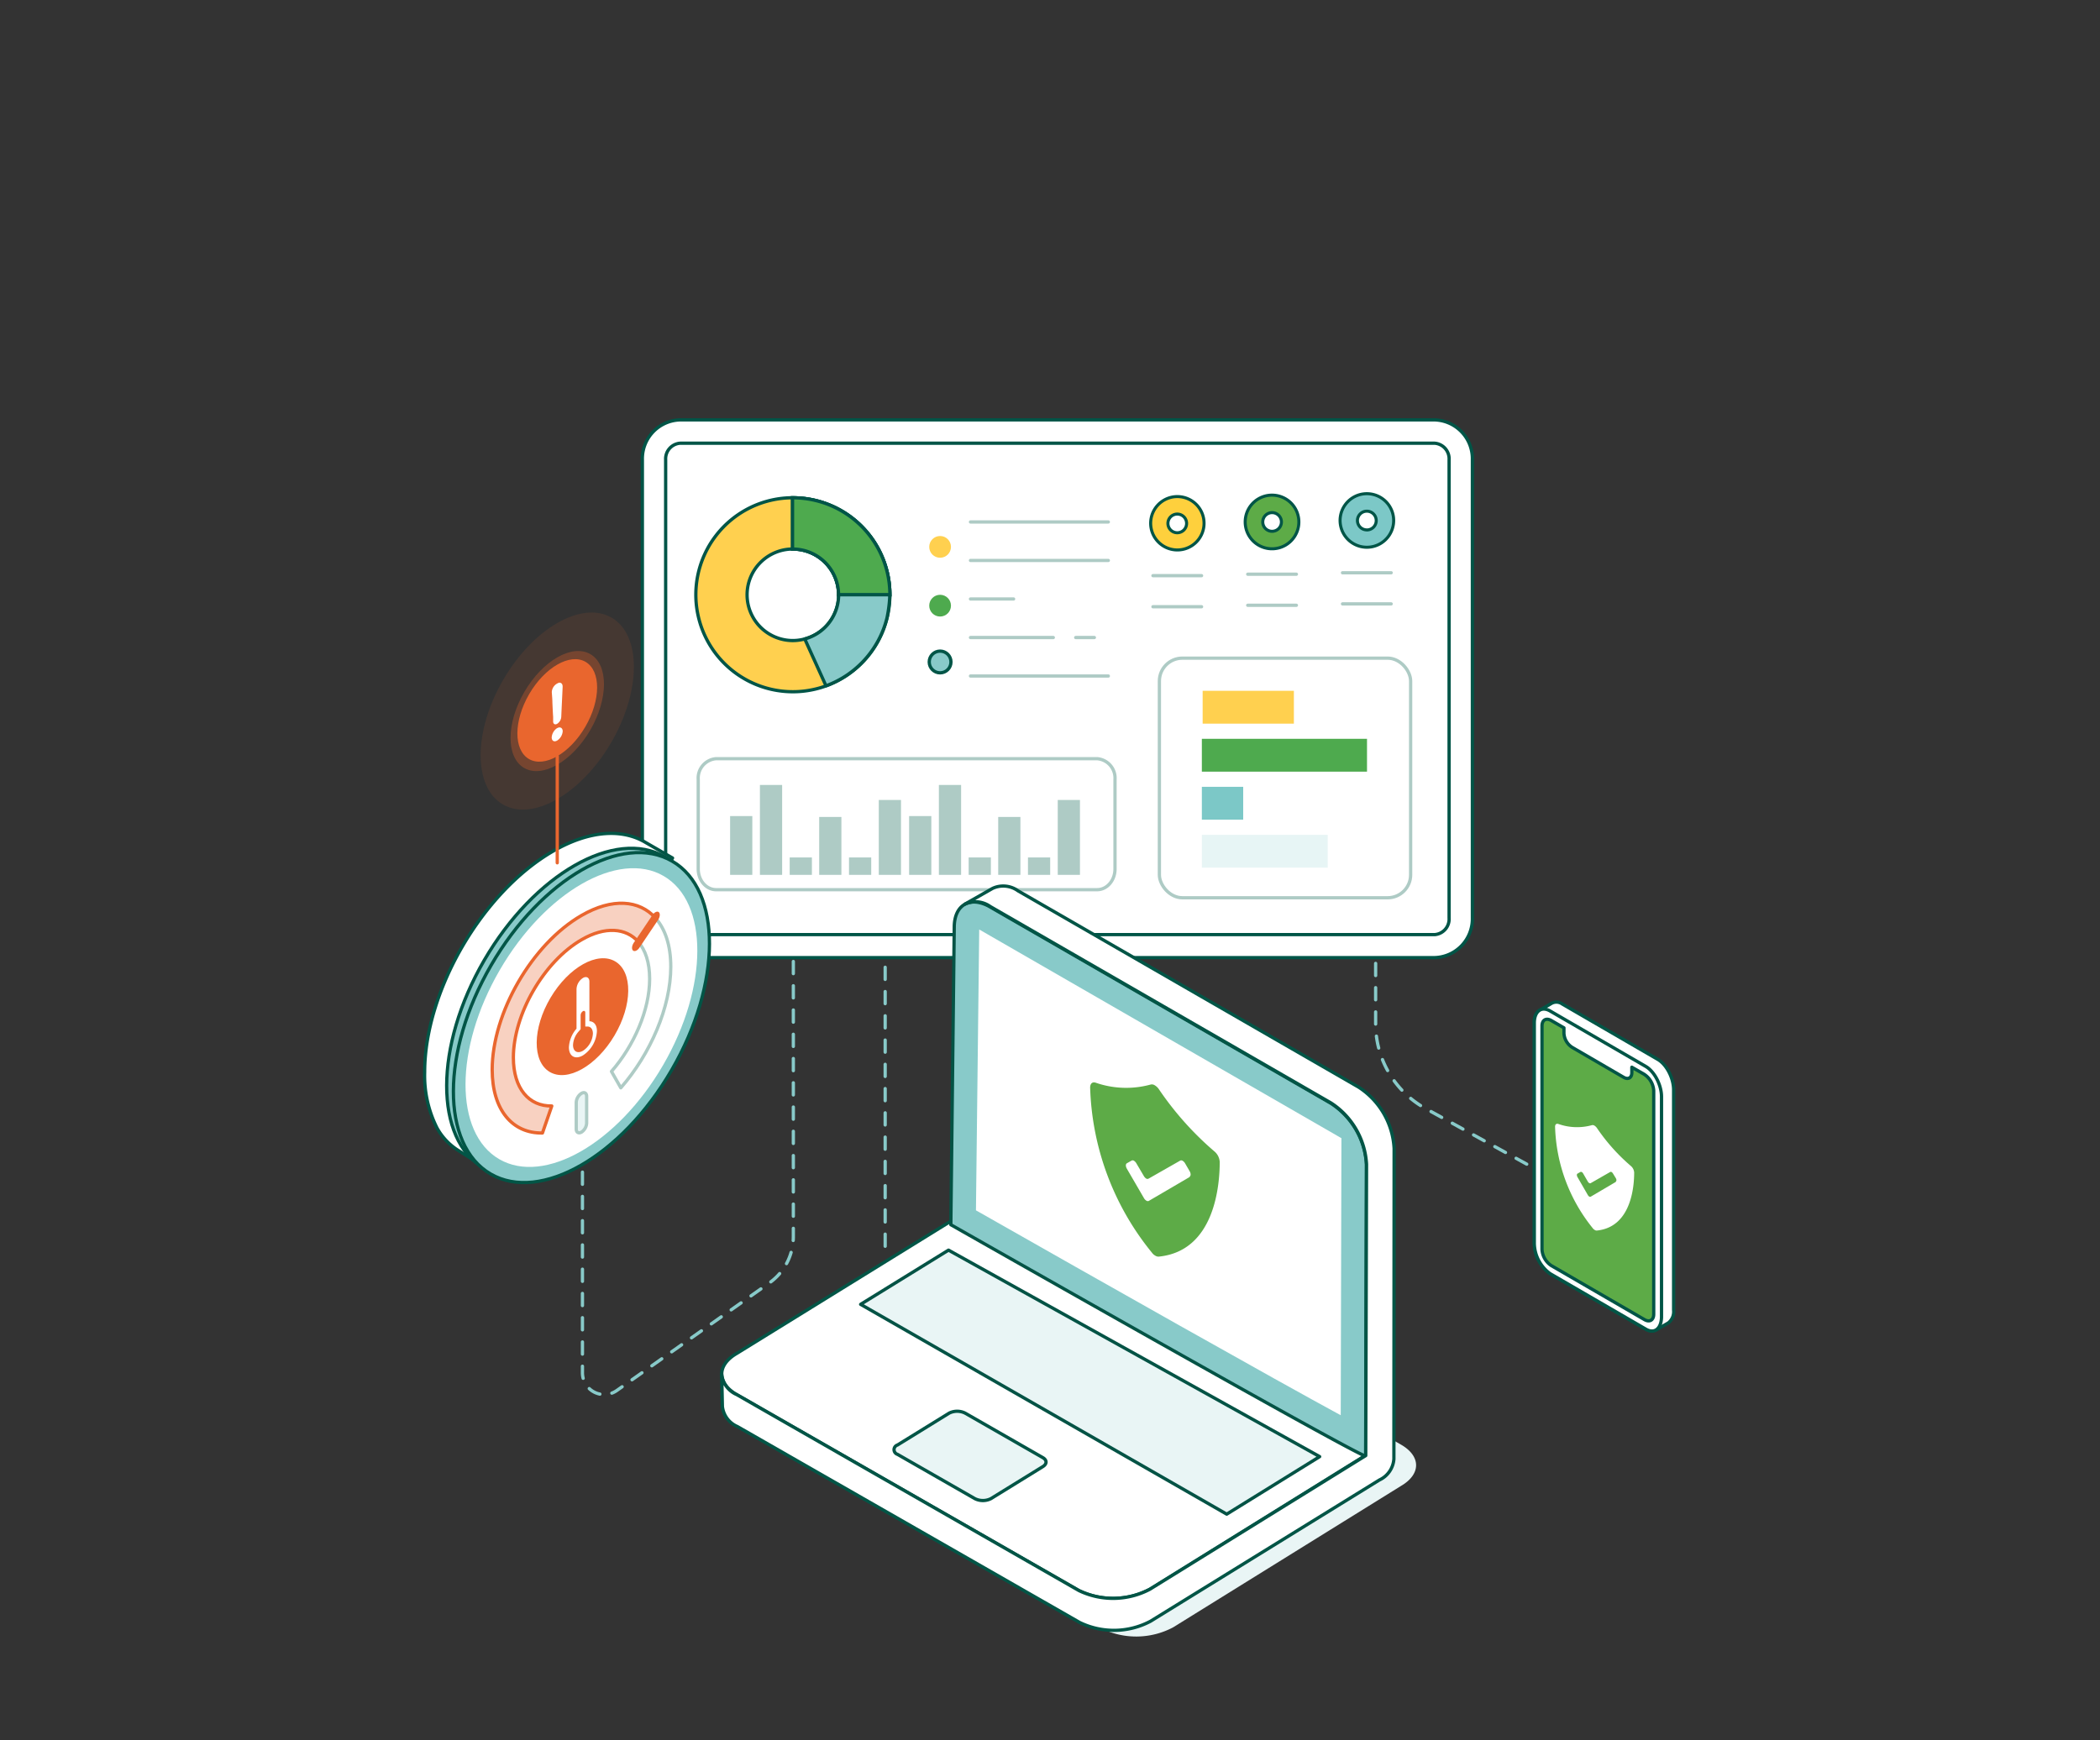 <?xml version="1.0" encoding="UTF-8"?> <svg xmlns="http://www.w3.org/2000/svg" id="Layer_1" data-name="Layer 1" viewBox="0 0 450 373"><rect x="0" y="0" width="450" height="373" fill="#333333" stroke="none"/><defs><style>.cls-1,.cls-17,.cls-19,.cls-23{fill:#fff;}.cls-1,.cls-10,.cls-12,.cls-13,.cls-14,.cls-6,.cls-7,.cls-9{stroke:#005547;}.cls-1,.cls-10,.cls-12,.cls-13,.cls-14,.cls-15,.cls-17,.cls-18,.cls-19,.cls-20,.cls-21,.cls-24,.cls-25,.cls-26,.cls-27,.cls-30,.cls-6,.cls-8,.cls-9{stroke-linecap:round;stroke-linejoin:round;}.cls-1,.cls-10,.cls-15,.cls-17,.cls-18,.cls-19,.cls-20,.cls-21,.cls-24,.cls-27,.cls-30,.cls-6,.cls-7,.cls-8,.cls-9{stroke-width:0.7px;}.cls-2,.cls-6{fill:#ffd04f;}.cls-3,.cls-7{fill:#4eaa4e;}.cls-14,.cls-4{fill:#7cc8c7;}.cls-5{fill:#e7f5f5;}.cls-10,.cls-15,.cls-30,.cls-8{fill:none;}.cls-27,.cls-8{stroke:#aecbc5;}.cls-18,.cls-25,.cls-26,.cls-9{fill:#88cac9;}.cls-11{fill:#aecbc5;}.cls-12{fill:#fed03d;}.cls-12,.cls-13,.cls-14{stroke-width:0.65px;}.cls-13,.cls-22,.cls-24{fill:#5dab47;}.cls-15,.cls-19{stroke:#88cac9;}.cls-15{stroke-dasharray:2.6;}.cls-16,.cls-20,.cls-21,.cls-27{fill:#e9f5f5;}.cls-17,.cls-20,.cls-24,.cls-25,.cls-26{stroke:#025546;}.cls-18,.cls-21{stroke:#045345;}.cls-25{stroke-width:0.7px;}.cls-26{stroke-width:0.7px;}.cls-28,.cls-32{opacity:0.3;}.cls-29,.cls-31,.cls-32{fill:#e9662e;}.cls-30{stroke:#e9662e;}.cls-31,.cls-32{isolation:isolate;}.cls-31{opacity:0.1;}</style></defs><g id="Overview-Page"><g id="Desktop---MS---Overview_3" data-name="Desktop---MS---Overview 3"><g id="Product-Page---MS-3_a" data-name="Product-Page---MS-3 a"><g id="Group"><path id="Path" class="cls-1" d="M145.73,205.26a8.33,8.33,0,0,1-8.08-8.53V98.53A8.32,8.32,0,0,1,145.73,90h161.7a8.33,8.33,0,0,1,8.08,8.53v98.2a8.32,8.32,0,0,1-8.08,8.53Z"></path><rect id="Rectangle" class="cls-2" x="257.71" y="148.07" width="19.55" height="7.04"></rect><rect id="Rectangle-2" data-name="Rectangle" class="cls-3" x="257.54" y="158.36" width="35.39" height="7.04"></rect><rect id="Rectangle-3" data-name="Rectangle" class="cls-4" x="257.54" y="168.65" width="8.86" height="7.04"></rect><rect id="Rectangle-4" data-name="Rectangle" class="cls-5" x="257.54" y="178.94" width="26.97" height="7.04"></rect><path id="Shape" class="cls-6" d="M169.91,106.69a20.79,20.79,0,1,0,14.71,6.11,20.89,20.89,0,0,0-14.71-6.11Zm0,30.61a9.81,9.81,0,1,1,9.8-9.81,9.85,9.85,0,0,1-9.8,9.81Z"></path><path id="Path-2" data-name="Path" class="cls-7" d="M169.91,106.69h-.08c0,2.79,0,7.2,0,11h.06a9.81,9.81,0,0,1,9.8,9.81h11a20.79,20.79,0,0,0-20.78-20.8Z"></path><circle id="Oval" class="cls-2" cx="201.45" cy="117.22" r="2.33"></circle><circle id="Oval-2" data-name="Oval" class="cls-3" cx="201.45" cy="129.82" r="2.33"></circle><line id="Path-3" data-name="Path" class="cls-8" x1="207.96" y1="111.88" x2="237.5" y2="111.88"></line><line id="Path-4" data-name="Path" class="cls-8" x1="207.96" y1="120.13" x2="237.5" y2="120.13"></line><line id="Path-5" data-name="Path" class="cls-8" x1="207.96" y1="128.39" x2="217.2" y2="128.39"></line><line id="Path-6" data-name="Path" class="cls-8" x1="230.51" y1="136.65" x2="234.51" y2="136.65"></line><line id="Path-7" data-name="Path" class="cls-8" x1="207.96" y1="136.65" x2="225.71" y2="136.65"></line><line id="Path-8" data-name="Path" class="cls-8" x1="207.96" y1="144.9" x2="237.5" y2="144.9"></line><circle id="Oval-3" data-name="Oval" class="cls-9" cx="201.45" cy="141.89" r="2.33"></circle><path id="Path-9" data-name="Path" class="cls-10" d="M145.73,95h161.7a3.36,3.36,0,0,1,3.09,3.57v98.19a3.35,3.35,0,0,1-3.09,3.57H145.73a3.37,3.37,0,0,1-3.09-3.57V98.54A3.36,3.36,0,0,1,145.73,95Z"></path><rect id="Rectangle-5" data-name="Rectangle" class="cls-11" x="156.45" y="174.92" width="4.76" height="12.6"></rect><rect id="Rectangle-6" data-name="Rectangle" class="cls-11" x="162.84" y="168.25" width="4.76" height="19.27"></rect><rect id="Rectangle-7" data-name="Rectangle" class="cls-11" x="169.22" y="183.79" width="4.76" height="3.73"></rect><rect id="Rectangle-8" data-name="Rectangle" class="cls-11" x="175.54" y="175.11" width="4.76" height="12.41"></rect><rect id="Rectangle-9" data-name="Rectangle" class="cls-11" x="181.93" y="183.79" width="4.76" height="3.73"></rect><rect id="Rectangle-10" data-name="Rectangle" class="cls-11" x="188.31" y="171.47" width="4.76" height="16.05"></rect><rect id="Rectangle-11" data-name="Rectangle" class="cls-11" x="194.81" y="174.92" width="4.76" height="12.6"></rect><rect id="Rectangle-12" data-name="Rectangle" class="cls-11" x="201.19" y="168.25" width="4.76" height="19.27"></rect><rect id="Rectangle-13" data-name="Rectangle" class="cls-11" x="207.57" y="183.79" width="4.76" height="3.73"></rect><rect id="Rectangle-14" data-name="Rectangle" class="cls-11" x="213.9" y="175.11" width="4.76" height="12.41"></rect><rect id="Rectangle-15" data-name="Rectangle" class="cls-11" x="220.28" y="183.79" width="4.76" height="3.73"></rect><rect id="Rectangle-16" data-name="Rectangle" class="cls-11" x="226.66" y="171.47" width="4.76" height="16.05"></rect><path id="Path-10" data-name="Path" class="cls-8" d="M235.09,190.7H153.46c-2.12,0-3.84-2-3.84-4.44V167.05a4.17,4.17,0,0,1,3.84-4.43h81.63a4.17,4.17,0,0,1,3.84,4.43v19.21C238.93,188.71,237.22,190.7,235.09,190.7Z"></path><path id="Shape-2" data-name="Shape" class="cls-12" d="M252.27,106.44a5.72,5.72,0,1,0,4.07,1.68A5.75,5.75,0,0,0,252.27,106.44Zm0,7.75a2,2,0,1,1,1.42-.59,2,2,0,0,1-1.42.59Z"></path><line id="Path-11" data-name="Path" class="cls-8" x1="247.06" y1="123.39" x2="257.48" y2="123.39"></line><line id="Path-12" data-name="Path" class="cls-8" x1="247.06" y1="130.05" x2="257.48" y2="130.05"></line><path id="Shape-3" data-name="Shape" class="cls-13" d="M272.58,106.13a5.75,5.75,0,1,0,4.07,1.69A5.78,5.78,0,0,0,272.58,106.13Zm0,7.75a2,2,0,1,1,1.42-.58,2,2,0,0,1-1.42.58Z"></path><line id="Path-13" data-name="Path" class="cls-8" x1="267.37" y1="123.08" x2="277.8" y2="123.08"></line><line id="Path-14" data-name="Path" class="cls-8" x1="267.37" y1="129.74" x2="277.8" y2="129.74"></line><path id="Shape-4" data-name="Shape" class="cls-14" d="M292.9,105.82a5.74,5.74,0,1,0,4.07,1.69,5.77,5.77,0,0,0-4.07-1.69Zm0,7.76a2,2,0,0,1-1.86-1.23,2,2,0,0,1,.43-2.19,2,2,0,0,1,2.85,2.84,2,2,0,0,1-1.42.59Z"></path><line id="Path-15" data-name="Path" class="cls-8" x1="287.68" y1="122.77" x2="298.11" y2="122.77"></line><line id="Path-16" data-name="Path" class="cls-8" x1="287.68" y1="129.44" x2="298.11" y2="129.44"></line><rect id="Rectangle-17" data-name="Rectangle" class="cls-8" x="248.44" y="141.07" width="53.84" height="51.36" rx="4.92"></rect><g id="Path-17" data-name="Path"><path class="cls-7" d="M169.91,106.69h-.08c0,2.79,0,7.2,0,11h.06a9.81,9.81,0,0,1,9.8,9.81h11a20.79,20.79,0,0,0-20.78-20.8Z"></path><path class="cls-9" d="M179.71,127.49a9.82,9.82,0,0,1-7.26,9.47L177,147a20.84,20.84,0,0,0,13.08-14.6,29,29,0,0,0,.57-4.27c0-.21,0-.42,0-.64v0Z"></path></g></g><path id="Path-18" data-name="Path" class="cls-15" d="M170,206.09v59a12.11,12.11,0,0,1-5.14,9.9l-32.72,23.08a4.66,4.66,0,0,1-7.33-3.8V250.64"></path><g id="Group-2" data-name="Group"><path id="Path-19" data-name="Path" class="cls-16" d="M251.39,348.81a16.86,16.86,0,0,1-15.25.29l-73.32-42c-4.24-2.44-4.29-6.31,0-8.81l49-30.27a17,17,0,0,1,15.26-.27l73.17,41.92c4.24,2.45,4.29,6.29,0,8.81Z"></path><g id="Path-20" data-name="Path"><path class="cls-17" d="M246.43,340.63a16.86,16.86,0,0,1-15.25.29l-73.32-42c-4.24-2.45-4.29-6.32,0-8.81l49-30.28a16.93,16.93,0,0,1,15.25-.26l73.17,41.91c4.24,2.45,4.29,6.29,0,8.81Z"></path><path class="cls-18" d="M285.18,236.48a16.71,16.71,0,0,1,7.63,13.16l-.17,62.43c0,1-88.89-49.56-88.89-49.56l.73-63.74c0-4.9,3.46-6.8,7.68-4.38Z"></path><path class="cls-19" d="M209.65,198.72l-.16-.09s-.71,61-.71,61c26.89,15.29,63.8,36.14,78.87,44.31l.15-60.18Z"></path><path class="cls-17" d="M298.74,246.19a16.68,16.68,0,0,0-7.6-13.16l-73-42.09a5.4,5.4,0,0,0-5.44-.52l-5.94,3.38a5.4,5.4,0,0,1,5.44.51l73,42.09a16.74,16.74,0,0,1,7.63,13.17L292.66,312l-46.23,28.63a16.86,16.86,0,0,1-15.25.29l-73.32-42a5.36,5.36,0,0,1-3.21-4.34l.15,6.88a5.33,5.33,0,0,0,3.21,4.31l73.35,42a16.74,16.74,0,0,0,15.22-.29l49-30.25a5.38,5.38,0,0,0,3.11-4.5Z"></path><path class="cls-20" d="M212.35,321.22a3.83,3.83,0,0,1-3.46,0l-16.57-9.49a1.06,1.06,0,0,1-.74-1,1.05,1.05,0,0,1,.74-1l11.07-6.83a3.83,3.83,0,0,1,3.43,0l16.58,9.5c1,.54,1,1.42,0,2Z"></path><polygon class="cls-21" points="184.42 279.58 203.25 267.96 282.79 312.22 262.87 324.55 184.42 279.58"></polygon></g><g id="Path-21" data-name="Path"><path class="cls-22" d="M260.22,246.79a3.19,3.19,0,0,1,1.15,2.27c0,4.63-.92,19.08-13.07,20.29a1.26,1.26,0,0,1-.73-.2,2.17,2.17,0,0,1-.73-.65,58.76,58.76,0,0,1-13.24-35.45c.05-.82.46-1.17,1.13-1a19.87,19.87,0,0,0,11.86.41,1.15,1.15,0,0,1,.88.18,2.79,2.79,0,0,1,.87.84A67.21,67.21,0,0,0,260.22,246.79Z"></path><path class="cls-23" d="M254.93,252.19c.27-.17.27-.66,0-1.14l-1-1.72a1.44,1.44,0,0,0-.5-.51.52.52,0,0,0-.51-.06l-6.79,3.87a.53.53,0,0,1-.5,0,1.55,1.55,0,0,1-.5-.52l-1.66-2.82a1.55,1.55,0,0,0-.51-.51.52.52,0,0,0-.5,0l-1,.57c-.27.17-.27.66,0,1.14l3.69,6.35a1.49,1.49,0,0,0,.51.52.53.53,0,0,0,.49.06l8.78-5.14"></path></g></g><g id="Group-3" data-name="Group"><g id="Path-22" data-name="Path"><path class="cls-17" d="M355.23,227.07,334.76,215.2a2.14,2.14,0,0,0-2.24-.16l-2.6,1.51a3,3,0,0,0-1.13,2.73V266.5a8.18,8.18,0,0,0,3.39,6.51l20.46,11.86a2.25,2.25,0,0,0,2.14.22l.06,0,2.65-1.53a3.06,3.06,0,0,0,1.14-2.74v-47.2C358.63,231.07,357.11,228.15,355.23,227.07Z"></path><path class="cls-17" d="M352.64,284.87,332.17,273a8.19,8.19,0,0,1-3.39-6.52v-47.2c0-2.51,1.52-3.67,3.39-2.58l20.47,11.87c1.88,1.08,3.4,4,3.4,6.51v47.21C356,284.8,354.51,286,352.64,284.87Z"></path><path class="cls-24" d="M352.38,230.3l-2.7-1.55v1.17c0,1.1-.78,1.55-1.74,1l-11.07-6.44a3.83,3.83,0,0,1-1.74-3v-1.17l-2.7-1.56c-1.11-.64-2-.13-2,1.15v47.89a4.44,4.44,0,0,0,2,3.49l19.94,11.56c1.11.65,2,.13,2-1.15V233.8a4.53,4.53,0,0,0-2-3.5Z"></path></g><g id="Path-23" data-name="Path"><path class="cls-23" d="M349.48,249.93a2,2,0,0,1,.7,1.4c0,2.83-.56,11.69-8,12.43a.7.7,0,0,1-.44-.12,1.43,1.43,0,0,1-.45-.4,36.22,36.22,0,0,1-8.06-21.73c0-.51.28-.72.69-.6a12,12,0,0,0,7.22.26.69.69,0,0,1,.54.11,1.75,1.75,0,0,1,.53.52A41.08,41.08,0,0,0,349.48,249.93Z"></path><path class="cls-22" d="M346.25,253.24c.17-.1.17-.4,0-.7l-.61-1a.92.92,0,0,0-.3-.32.31.31,0,0,0-.32,0l-4.14,2.37a.33.33,0,0,1-.33,0,1,1,0,0,1-.3-.32l-1-1.73a.84.84,0,0,0-.3-.32.33.33,0,0,0-.32,0l-.61.35c-.16.11-.16.41,0,.71l2.24,3.89a1,1,0,0,0,.31.32.31.31,0,0,0,.32,0l5.35-3.15"></path></g></g><line id="Path-24" data-name="Path" class="cls-15" x1="189.68" y1="207.33" x2="189.68" y2="268.28"></line><path id="Path-25" data-name="Path" class="cls-15" d="M294.78,206.5v13a20.72,20.72,0,0,0,10.74,18.13l23.26,12.79"></path><g id="Group-4" data-name="Group"><path id="Path-26" data-name="Path" class="cls-17" d="M98.2,246.59a13.26,13.26,0,0,1-4.57-4.84A25,25,0,0,1,91,229.82c0-17.43,12.35-38.66,27.59-47.42,7.78-4.47,14.82-4.83,19.84-1.77l5.69,3.28L104.5,250.57Z"></path><ellipse id="Oval-4" data-name="Oval" class="cls-25" cx="124.38" cy="217.28" rx="38.79" ry="22.45" transform="matrix(0.5, -0.86, 0.86, 0.5, -125.97, 215.36)"></ellipse></g><g id="Group-5" data-name="Group"><ellipse id="Oval-5" data-name="Oval" class="cls-26" cx="124.59" cy="218.11" rx="38.76" ry="22.37" transform="translate(-126.59 216.43) rotate(-59.88)"></ellipse><ellipse id="Oval-6" data-name="Oval" class="cls-23" cx="124.59" cy="218.11" rx="35.09" ry="20.25" transform="translate(-126.59 216.43) rotate(-59.88)"></ellipse><path id="Path-27" data-name="Path" class="cls-27" d="M124.6,242.67a2.48,2.48,0,0,0,1.11-1.93V235c0-.71-.5-1-1.11-.64a2.46,2.46,0,0,0-1.12,1.93V242C123.48,242.74,124,243,124.6,242.67Z"></path><g id="Path-28" data-name="Path" class="cls-28"><path class="cls-29" d="M124.6,201.41c4.77-2.76,9-2.57,11.68,0l3.55-5.24c-3.5-3.27-9-3.5-15.24.1-10.57,6.11-19.13,20.9-19.13,33.05,0,8.69,4.39,13.69,10.77,13.57l2-5.79c-4.88.09-8.23-3.72-8.23-10.37C110,217.39,116.52,206.08,124.6,201.41Z"></path></g><path id="Path-29" data-name="Path" class="cls-30" d="M140.46,196.77c-3.44-3.87-9.26-4.36-15.86-.54-10.57,6.11-19.13,20.9-19.13,33.05,0,8.69,4.39,13.69,10.77,13.57l2-5.79c-4.88.09-8.23-3.72-8.23-10.37,0-9.29,6.54-20.6,14.62-25.27,5-2.91,9.49-2.54,12.12.41"></path><path id="Path-30" data-name="Path" class="cls-8" d="M136.72,201.82c1.58,1.78,2.49,4.48,2.49,8,0,6.64-3.34,14.3-8.18,19.84l2,3.51c6.34-7.25,10.71-17.27,10.71-25.95,0-4.56-1.2-8.1-3.26-10.41"></path><path id="Path-31" data-name="Path" class="cls-29" d="M135.64,203.74c.33.3,1,0,1.37-.6l4-5.95c.42-.62.5-1.37.17-1.67s-.95,0-1.37.6l-4,5.95C135.39,202.69,135.31,203.44,135.64,203.74Z"></path><ellipse id="Oval-7" data-name="Oval" class="cls-29" cx="124.85" cy="217.92" rx="13.77" ry="7.96" transform="matrix(0.51, -0.86, 0.86, 0.51, -126.27, 214.15)"></ellipse><g id="Path-32" data-name="Path"><path class="cls-23" d="M126.3,218.9v-8.49c0-.87-.62-1.23-1.38-.79a3,3,0,0,0-1.38,2.38v8.49a6.59,6.59,0,0,0-1.63,4c0,1.93,1.35,2.69,3,1.73a6.62,6.62,0,0,0,3-5.2C127.93,219.7,127.26,218.92,126.3,218.9Z"></path><path class="cls-29" d="M124.92,225.23c-1.18.68-2.13.13-2.13-1.23a4.66,4.66,0,0,1,1.15-2.84l.48-.56v-3a1.08,1.08,0,0,1,.5-.86c.27-.16.5,0,.5.29v3h.47c.71,0,1.16.59,1.16,1.51a4.7,4.7,0,0,1-2.13,3.69Z"></path></g></g><g id="Group-6" data-name="Group"><line id="Path-33" data-name="Path" class="cls-30" x1="119.41" y1="162.08" x2="119.41" y2="184.94"></line><ellipse id="Oval-8" data-name="Oval" class="cls-31" cx="119.41" cy="152.41" rx="23.16" ry="13.38" transform="translate(-72.39 178.85) rotate(-59.77)"></ellipse><ellipse id="Oval-9" data-name="Oval" class="cls-32" cx="119.41" cy="152.41" rx="14.11" ry="8.16" transform="translate(-72.39 178.85) rotate(-59.77)"></ellipse><ellipse id="Oval-10" data-name="Oval" class="cls-29" cx="119.41" cy="152.28" rx="12.05" ry="6.96" transform="translate(-72.28 178.78) rotate(-59.77)"></ellipse><path id="Shape-5" data-name="Shape" class="cls-23" d="M118.3,147.93a2.24,2.24,0,0,1,1.55-1.61c.48,0,.76.36.71,1l-.06,1.34c-.08,1.68-.16,3.36-.23,5a1.91,1.91,0,0,1-.89,1.49c-.48.27-.87,0-.85-.54,0-.32,0-.64,0-.95-.07-1-.11-2-.16-3.08,0-.65-.07-1.32-.11-2A1.67,1.67,0,0,1,118.3,147.93Zm1.08,8.15c.65-.37,1.18-.07,1.2.64a2.59,2.59,0,0,1-1.17,2c-.65.39-1.18.09-1.19-.64a2.62,2.62,0,0,1,1.14-2Z"></path></g></g></g></g></svg> 